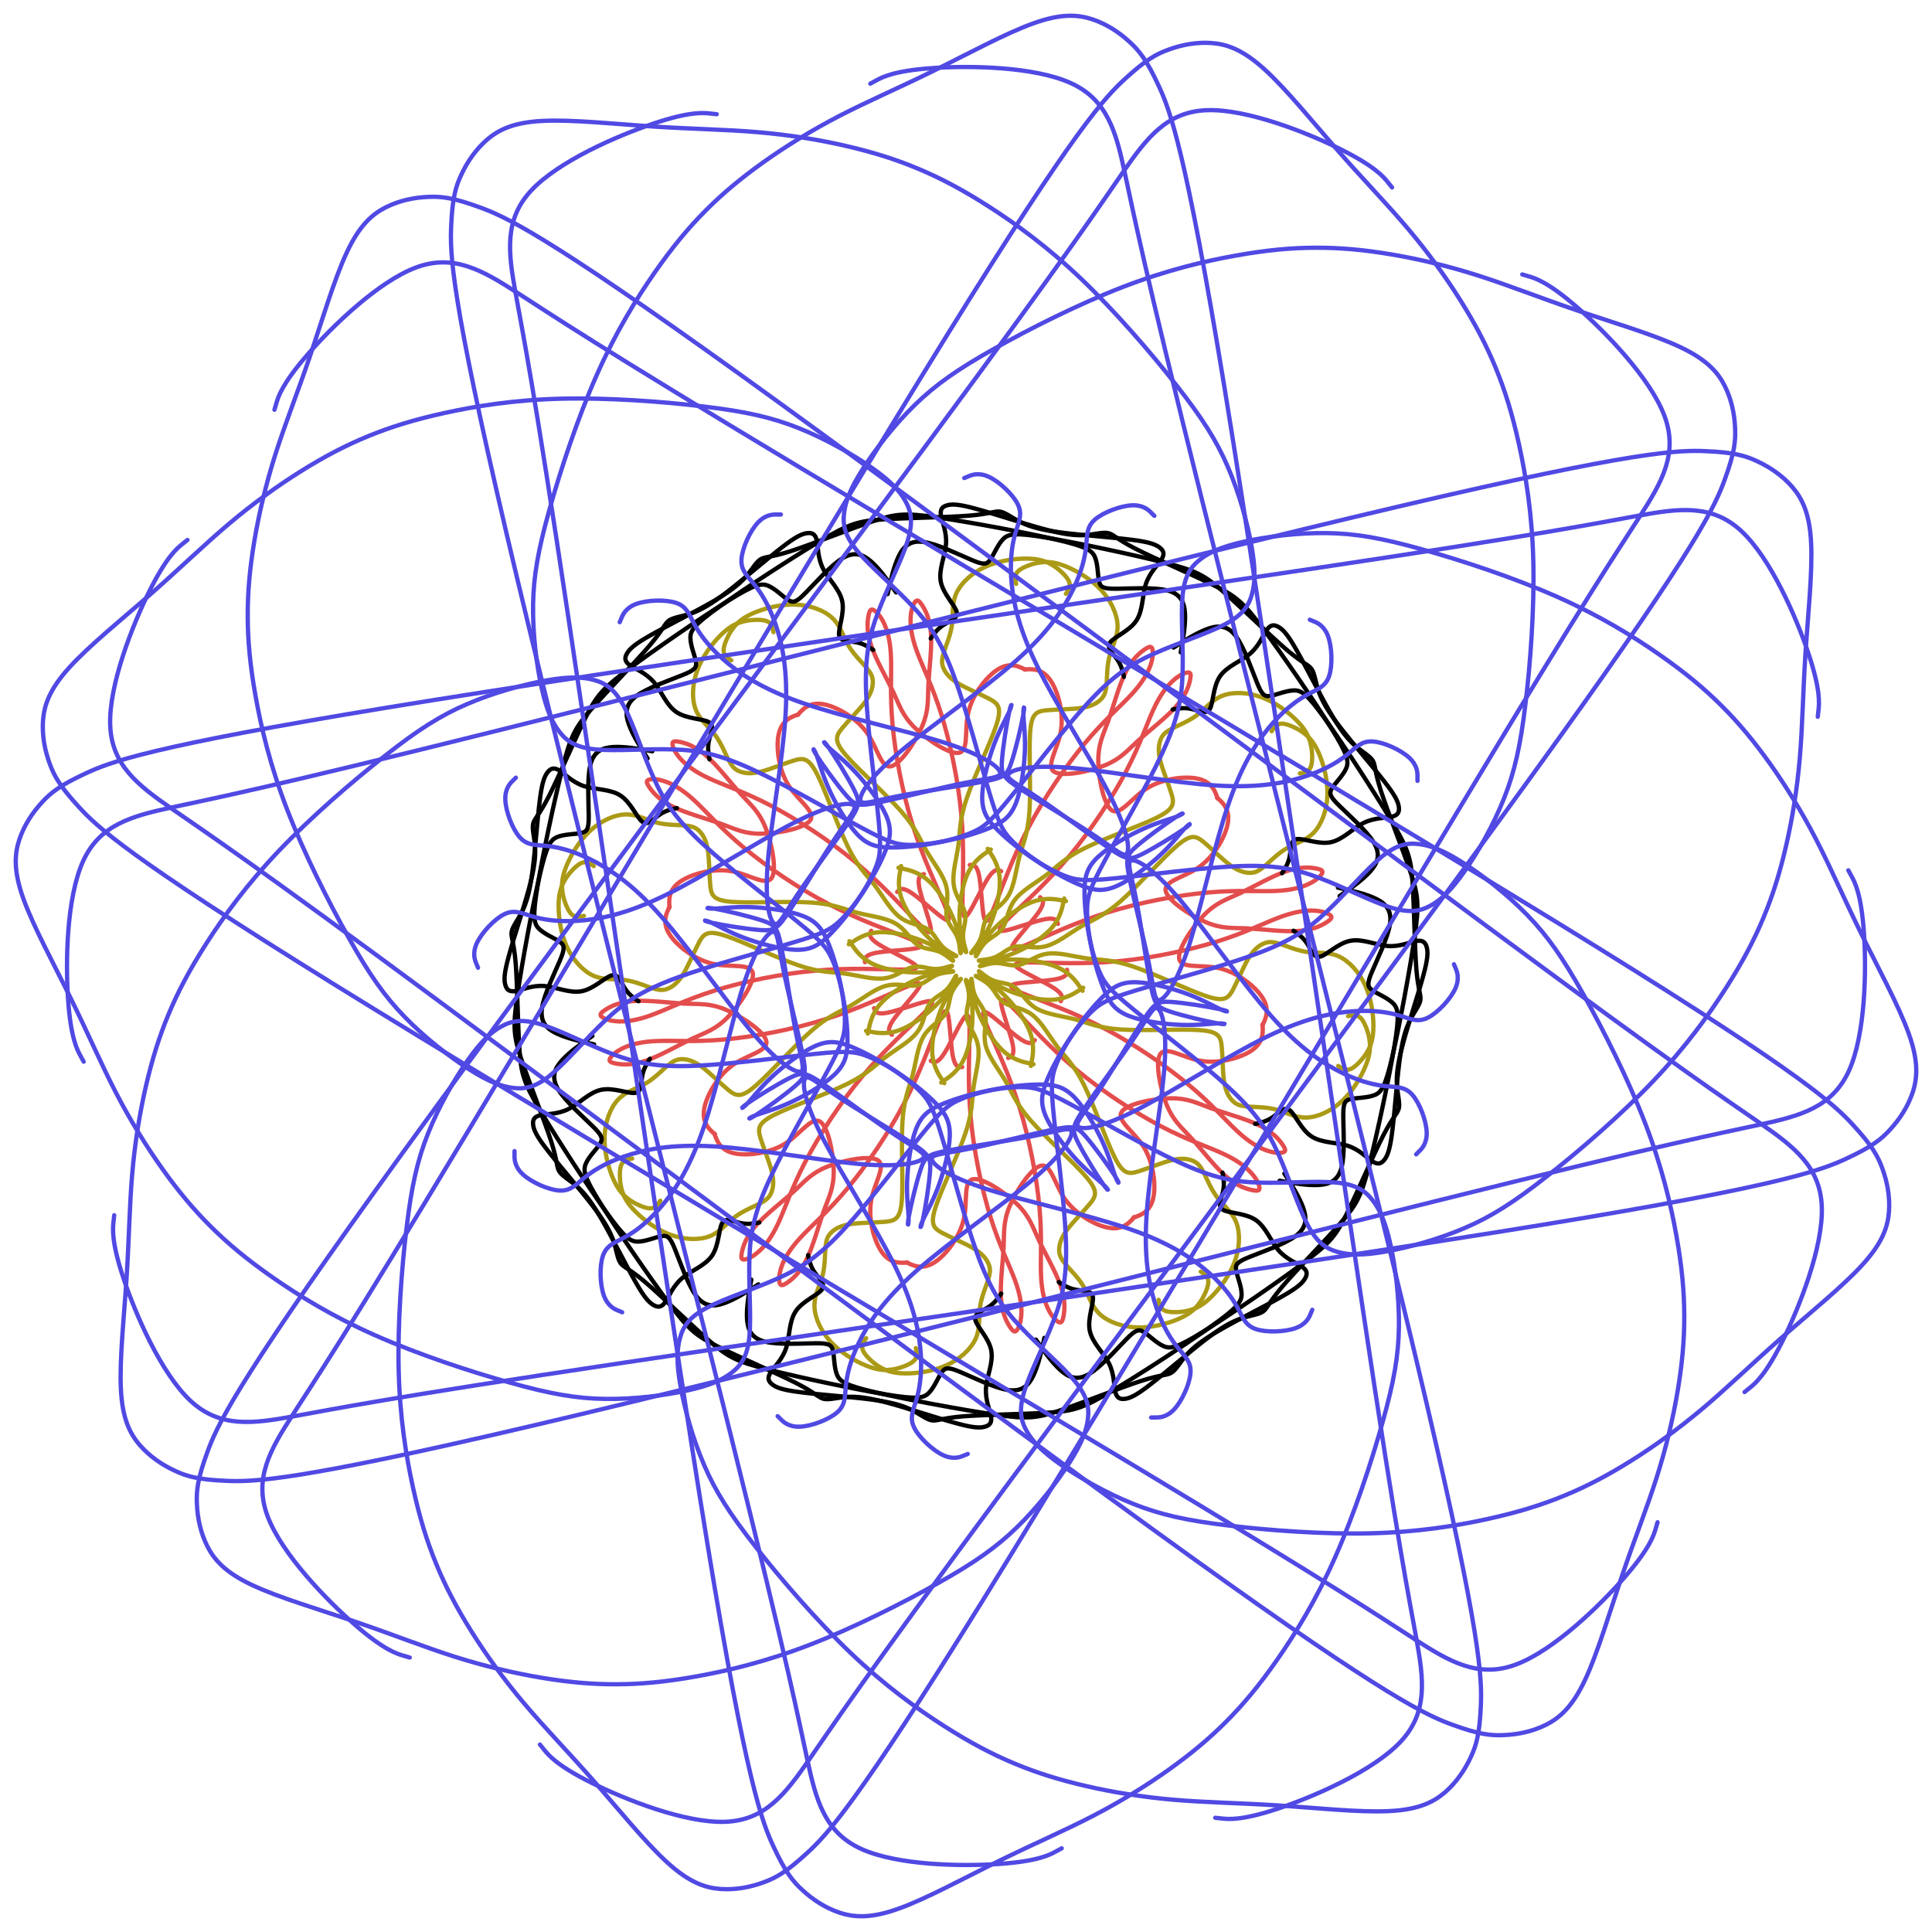 <?xml version="1.0" encoding="utf-8"?>
<!-- Generator: https://www.toybytoy.com/console/Draw-mandala -->
<svg width="855" class="" height="855" viewBox="-473 -473 1801 1801" xmlns="http://www.w3.org/2000/svg" xmlns:xlink="http://www.w3.org/1999/xlink"><style>symbol{overflow: visible;}</style><defs><symbol id="fig1"><path d="M-234.5,156.2L-233.7,158.6C-232.8,160.9,-231.2,165.6,-227.2,169.2C-223.2,172.9,-216.8,175.6,-205.8,175.6C-194.8,175.6,-179.2,172.9,-166.3,164.1C-153.5,155.2,-143.5,140.2,-136,145.1C-128.5,149.9,-123.5,174.6,-123.3,190.9C-123.2,207.2,-127.8,215.2,-132.7,228.7C-137.5,242.2,-142.5,261.2,-148.7,273.7C-154.8,286.2,-162.2,292.2,-166.7,295.2C-171.2,298.2,-172.8,298.2,-173.7,295.6C-174.5,292.9,-174.5,287.6,-172,280.4C-169.5,273.2,-164.5,264.2,-154.3,253.2C-144.2,242.2,-128.8,229.2,-111,207.9C-93.2,186.6,-72.8,156.9,-57.8,128.2C-42.8,99.6,-33.2,71.9,-27,56.6C-20.8,41.2,-18.2,38.2,-16.5,46.6C-14.8,54.9,-14.2,74.6,-12.2,84.4C-10.2,94.2,-6.8,94.2,-5.2,94.2L-3.5,94.2" fill="none" stroke="#e34d4d" stroke-width="4" stroke-linecap="round"></path></symbol><symbol id="fig2"><path d="M179.5,311.2L179.8,312.7C180.2,314.2,180.8,317.2,182.5,319.2C184.2,321.2,186.8,322.2,191.5,322.6C196.2,322.9,202.8,322.6,209.2,320.7C215.5,318.9,221.5,315.6,229,308.1C236.5,300.6,245.5,288.9,250.3,276.1C255.2,263.2,255.8,249.2,252,239.2C248.2,229.2,239.8,223.2,233.8,215.2C227.8,207.2,224.2,197.2,220.8,191.1C217.5,184.9,214.5,182.6,210.2,181.1C205.8,179.6,200.2,178.9,191,181.2C181.8,183.6,169.2,188.9,160.3,191.6C151.5,194.2,146.5,194.2,138.5,178.2C130.5,162.2,119.5,130.2,110,110.9C100.5,91.6,92.5,84.9,85,75.1C77.5,65.2,70.5,52.2,61.8,45.6C53.2,38.9,42.8,38.6,36.3,34.7C29.8,30.9,27.2,23.6,22.5,18.6C17.8,13.6,11.2,10.9,9.5,9.7C7.8,8.6,11.2,8.9,17.3,12.6C23.5,16.2,32.5,23.2,41,32.7C49.5,42.2,57.5,54.2,60.7,64.7C63.8,75.2,62.2,84.2,61.3,88.7L60.5,93.2" fill="none" stroke="#ab9a16" stroke-width="4" stroke-linecap="round"></path></symbol><symbol id="fig3"><path d="M193.5,-296.8L199,-300.3C204.5,-303.8,215.5,-310.8,225.3,-314.3C235.2,-317.8,243.8,-317.8,251.7,-307.3C259.5,-296.8,266.5,-275.8,271.2,-264.3C275.8,-252.8,278.2,-250.8,283.8,-251.8C289.5,-252.8,298.5,-256.8,305.7,-256.9C312.8,-257.1,318.2,-253.4,335.2,-229.6C352.2,-205.8,380.8,-161.8,396.5,-135.4C412.2,-109.1,414.8,-100.4,416.3,-77.6C417.8,-54.8,418.2,-17.8,419.8,2.7C421.5,23.2,424.5,27.2,423.5,32.2C422.5,37.2,417.5,43.2,413.5,51.4C409.5,59.6,406.5,69.9,404,89.4C401.5,108.9,399.5,137.6,397.3,154.6C395.2,171.6,392.8,176.9,390.2,180.4C387.5,183.9,384.5,185.6,379.3,182.4C374.2,179.2,366.8,171.2,356.2,167.7C345.5,164.2,331.5,165.2,321.8,158.7C312.2,152.2,306.8,138.2,301.7,134.4C296.5,130.6,291.5,136.9,286.2,140.7C280.8,144.6,275.2,145.9,272.3,146.6L269.5,147.2" fill="none" stroke="#000000" stroke-width="4" stroke-linecap="round"></path></symbol><symbol id="fig4"><path d="M320.5,-322.8L323.8,-321.4C327.2,-320.1,333.8,-317.4,337.5,-307.4C341.2,-297.4,341.8,-280.1,338.5,-270.3C335.2,-260.4,327.8,-258.1,318.8,-253.3C309.8,-248.4,299.2,-241.1,286.3,-226.8C273.5,-212.4,258.5,-191.1,245,-151.9C231.5,-112.8,219.5,-55.8,208.2,-20.1C196.8,15.6,186.2,29.9,180.8,31.7C175.5,33.6,175.5,22.9,170.8,-0.6C166.2,-24.1,156.8,-60.4,152.7,-80.3C148.5,-100.1,149.5,-103.4,159.2,-111.8C168.8,-120.1,187.2,-133.4,195.8,-138.9C204.5,-144.4,203.5,-142.1,197.3,-139.6C191.2,-137.1,179.8,-134.4,165.3,-127.9C150.8,-121.4,133.2,-111.1,123.2,-101.8C113.2,-92.4,110.8,-84.1,110.5,-71.9C110.2,-59.8,111.8,-43.8,114.5,-29.4C117.2,-15.1,120.8,-2.4,125.2,7.1C129.5,16.6,134.5,22.9,157,41.2C179.5,59.6,219.5,89.9,245,113.4C270.5,136.9,281.5,153.6,291.3,175.6C301.2,197.6,309.8,224.9,318.5,241.4C327.2,257.9,335.8,263.6,346.7,266.6C357.5,269.6,370.5,269.9,391.2,266.2C411.8,262.6,440.2,254.9,465,244.2C489.8,233.6,511.2,219.9,541.3,196.2C571.5,172.6,610.5,138.9,640.7,107.2C670.8,75.6,692.2,45.9,708.2,20.9C724.2,-4.1,734.8,-24.4,743.5,-45.3C752.2,-66.1,758.8,-87.4,764.5,-112.1C770.2,-136.8,774.8,-164.8,777.3,-194.3C779.8,-223.8,780.2,-254.8,782.5,-290.6C784.8,-326.4,789.2,-367.1,787.8,-394.4C786.5,-421.8,779.5,-435.8,770.2,-446.6C760.8,-457.4,749.2,-465.1,737.8,-470.4C726.5,-475.8,715.5,-478.8,690.2,-479.9C664.8,-481.1,625.2,-480.4,405.7,-428.9C186.2,-377.4,-213.2,-275.1,-435.3,-219.8C-657.5,-164.4,-702.5,-156.1,-740,-147.9C-777.5,-139.8,-807.5,-131.8,-823,-97.8C-838.5,-63.8,-839.5,-3.8,-837,31.7C-834.5,67.2,-828.5,78.2,-825.5,83.7L-822.5,89.2" fill="none" stroke="#5049e3" stroke-width="4" stroke-linecap="round"></path></symbol></defs><g transform="translate(427.5, 427.5)"><g id="layer1"><use xlink:href="#fig1" transform="rotate(0)"></use><use xlink:href="#fig1" transform="rotate(22.5) scale(-1,1)"></use><use xlink:href="#fig1" transform="rotate(45)"></use><use xlink:href="#fig1" transform="rotate(67.5) scale(-1,1)"></use><use xlink:href="#fig1" transform="rotate(90)"></use><use xlink:href="#fig1" transform="rotate(112.5) scale(-1,1)"></use><use xlink:href="#fig1" transform="rotate(135)"></use><use xlink:href="#fig1" transform="rotate(157.5) scale(-1,1)"></use><use xlink:href="#fig1" transform="rotate(180)"></use><use xlink:href="#fig1" transform="rotate(202.5) scale(-1,1)"></use><use xlink:href="#fig1" transform="rotate(225)"></use><use xlink:href="#fig1" transform="rotate(247.5) scale(-1,1)"></use><use xlink:href="#fig1" transform="rotate(270)"></use><use xlink:href="#fig1" transform="rotate(292.5) scale(-1,1)"></use><use xlink:href="#fig1" transform="rotate(315)"></use><use xlink:href="#fig1" transform="rotate(337.5) scale(-1,1)"></use></g><g id="layer2"><use xlink:href="#fig2" transform="rotate(0)"></use><use xlink:href="#fig2" transform="rotate(22.5) scale(-1,1)"></use><use xlink:href="#fig2" transform="rotate(45)"></use><use xlink:href="#fig2" transform="rotate(67.5) scale(-1,1)"></use><use xlink:href="#fig2" transform="rotate(90)"></use><use xlink:href="#fig2" transform="rotate(112.5) scale(-1,1)"></use><use xlink:href="#fig2" transform="rotate(135)"></use><use xlink:href="#fig2" transform="rotate(157.5) scale(-1,1)"></use><use xlink:href="#fig2" transform="rotate(180)"></use><use xlink:href="#fig2" transform="rotate(202.5) scale(-1,1)"></use><use xlink:href="#fig2" transform="rotate(225)"></use><use xlink:href="#fig2" transform="rotate(247.5) scale(-1,1)"></use><use xlink:href="#fig2" transform="rotate(270)"></use><use xlink:href="#fig2" transform="rotate(292.5) scale(-1,1)"></use><use xlink:href="#fig2" transform="rotate(315)"></use><use xlink:href="#fig2" transform="rotate(337.5) scale(-1,1)"></use></g><g id="layer3"><use xlink:href="#fig3" transform="rotate(0)"></use><use xlink:href="#fig3" transform="rotate(22.5) scale(-1,1)"></use><use xlink:href="#fig3" transform="rotate(45)"></use><use xlink:href="#fig3" transform="rotate(67.5) scale(-1,1)"></use><use xlink:href="#fig3" transform="rotate(90)"></use><use xlink:href="#fig3" transform="rotate(112.5) scale(-1,1)"></use><use xlink:href="#fig3" transform="rotate(135)"></use><use xlink:href="#fig3" transform="rotate(157.5) scale(-1,1)"></use><use xlink:href="#fig3" transform="rotate(180)"></use><use xlink:href="#fig3" transform="rotate(202.5) scale(-1,1)"></use><use xlink:href="#fig3" transform="rotate(225)"></use><use xlink:href="#fig3" transform="rotate(247.5) scale(-1,1)"></use><use xlink:href="#fig3" transform="rotate(270)"></use><use xlink:href="#fig3" transform="rotate(292.5) scale(-1,1)"></use><use xlink:href="#fig3" transform="rotate(315)"></use><use xlink:href="#fig3" transform="rotate(337.5) scale(-1,1)"></use></g><g id="layer4"><use xlink:href="#fig4" transform="rotate(0)"></use><use xlink:href="#fig4" transform="rotate(22.5) scale(-1,1)"></use><use xlink:href="#fig4" transform="rotate(45)"></use><use xlink:href="#fig4" transform="rotate(67.5) scale(-1,1)"></use><use xlink:href="#fig4" transform="rotate(90)"></use><use xlink:href="#fig4" transform="rotate(112.5) scale(-1,1)"></use><use xlink:href="#fig4" transform="rotate(135)"></use><use xlink:href="#fig4" transform="rotate(157.5) scale(-1,1)"></use><use xlink:href="#fig4" transform="rotate(180)"></use><use xlink:href="#fig4" transform="rotate(202.5) scale(-1,1)"></use><use xlink:href="#fig4" transform="rotate(225)"></use><use xlink:href="#fig4" transform="rotate(247.5) scale(-1,1)"></use><use xlink:href="#fig4" transform="rotate(270)"></use><use xlink:href="#fig4" transform="rotate(292.5) scale(-1,1)"></use><use xlink:href="#fig4" transform="rotate(315)"></use><use xlink:href="#fig4" transform="rotate(337.5) scale(-1,1)"></use></g></g></svg>